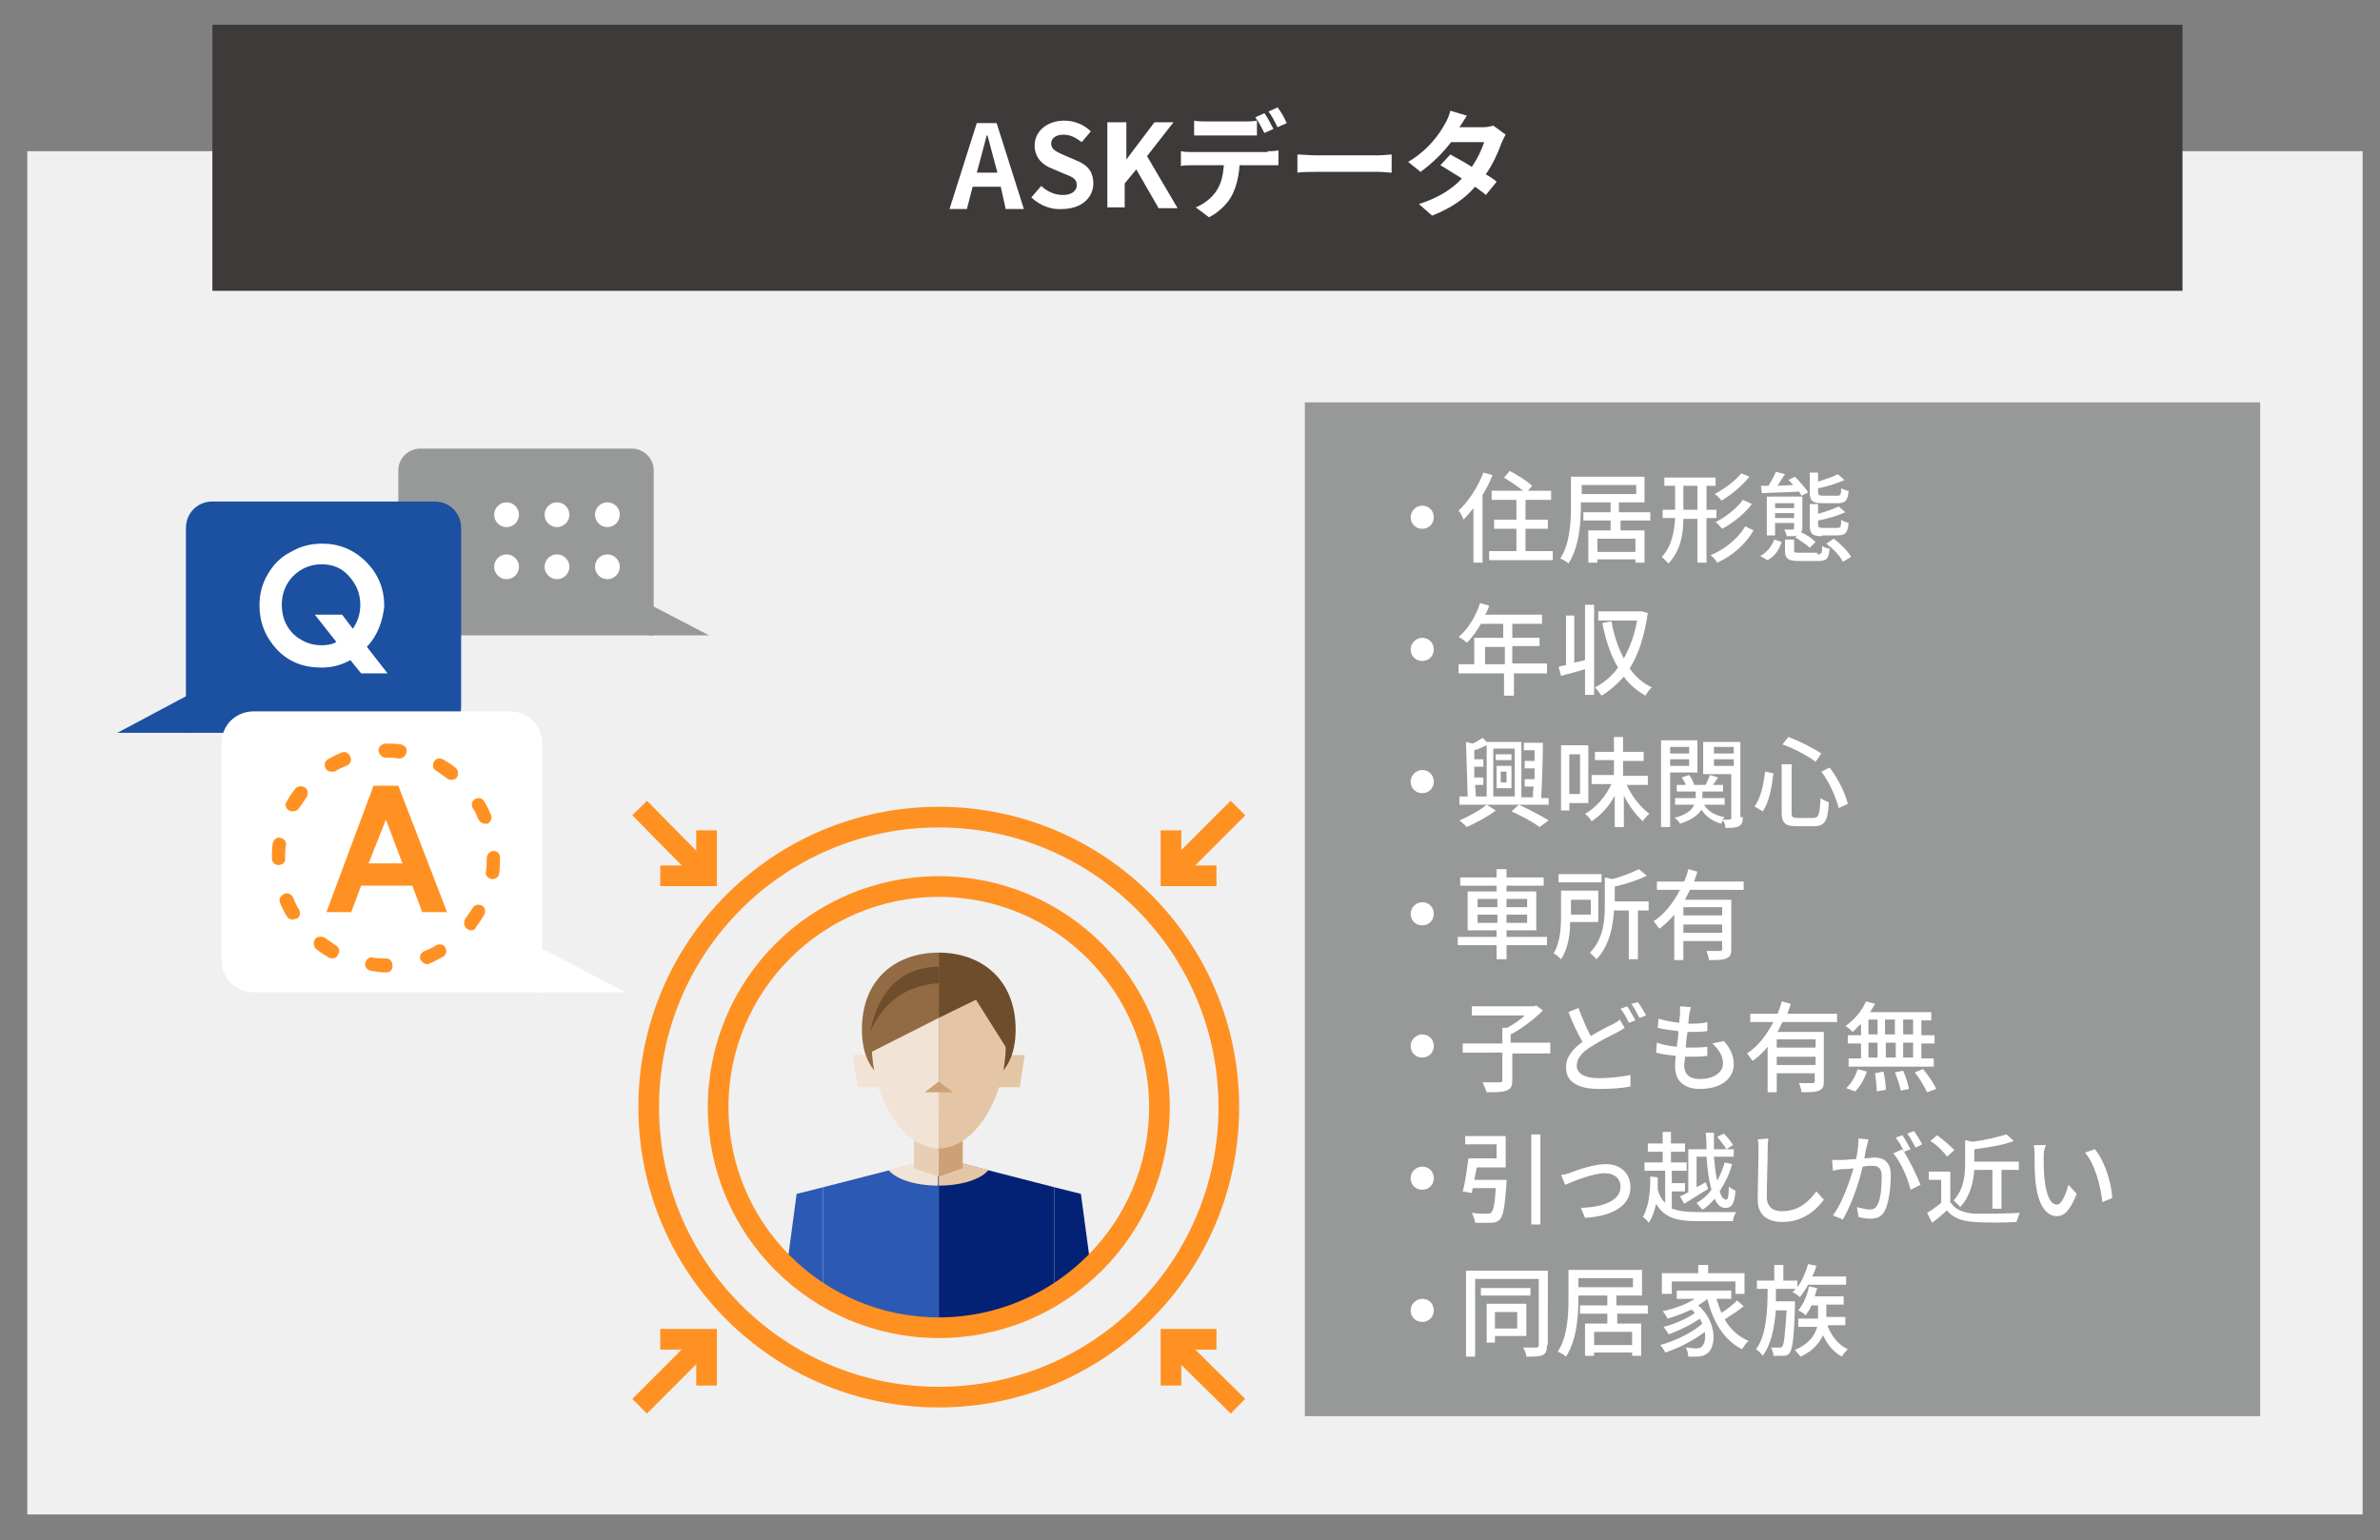 <?xml version="1.0" encoding="utf-8"?>
<!-- Generator: Adobe Illustrator 27.9.6, SVG Export Plug-In . SVG Version: 9.03 Build 54986)  -->
<svg version="1.1" id="レイヤー_1" xmlns="http://www.w3.org/2000/svg" xmlns:xlink="http://www.w3.org/1999/xlink" x="0px"
	 y="0px" viewBox="0 0 288 186.4" style="enable-background:new 0 0 288 186.4;" xml:space="preserve">
<rect x="0" y="0" width="288" height="186.4" fill="#808080" stroke="none"/>
<style type="text/css">
	.st0{fill:#1C50A1;}
	.st1{fill:#FFFFFF;}
	.st2{fill:#FFE29B;}
	.st3{fill:#3E3A39;}
	.st4{fill:#C8C8C8;}
	.st5{fill:url(#SVGID_1_);}
	.st6{fill:url(#SVGID_00000057137039647346951600000014918668605960509851_);}
	.st7{fill:#FF9123;}
	.st8{fill:#EBEBEB;}
	.st9{fill:#F0F0F0;}
	.st10{fill:#979999;}
	.st11{fill:#D9D9DB;}
	.st12{fill:#1B94D3;}
	.st13{fill:#D56800;}
	.st14{fill:url(#SVGID_00000093177396232506538580000016961010126787394209_);}
	.st15{fill:#EF8304;}
	.st16{fill:url(#SVGID_00000089566398731766681790000015555025269604529068_);}
	.st17{fill:#FFFFFF;stroke:#FF9123;stroke-width:3.225;stroke-miterlimit:10;}
	.st18{fill:#FFBD01;}
	.st19{fill:none;stroke:#FF9123;stroke-width:3.225;stroke-miterlimit:10;}
	.st20{fill:#FFE1BD;}
	.st21{fill:none;stroke:#FFFFFF;stroke-width:2.047;stroke-miterlimit:10;}
	.st22{fill:#FFFFFF;stroke:#FF9123;stroke-width:2.315;stroke-linecap:round;stroke-linejoin:round;stroke-miterlimit:10;}
	.st23{fill:#FFFFFF;stroke:#FFFFFF;stroke-width:7.656;stroke-miterlimit:10;}
	.st24{fill:none;stroke:#FF9123;stroke-width:3.225;stroke-linecap:round;stroke-linejoin:round;stroke-miterlimit:10;}
	.st25{fill:none;stroke:#D56800;stroke-width:2.188;stroke-miterlimit:10;}
	.st26{fill:url(#SVGID_00000136408625968128307280000017727538815637514386_);}
	.st27{fill:#C70030;}
	.st28{fill:url(#SVGID_00000093857647460240661730000016437778634757077381_);}
	.st29{clip-path:url(#SVGID_00000158718819944559441150000009950901741543602596_);}
	.st30{fill:#2C59B3;}
	.st31{fill:#042275;}
	.st32{fill:#F1E3D5;}
	.st33{fill:#E4C5A6;}
	.st34{fill:#926A43;}
	.st35{fill:#6D4D2B;}
	.st36{fill:#E8CEB4;}
	.st37{fill:#CDA175;}
	.st38{fill:none;stroke:#FF9123;stroke-width:2.5;stroke-miterlimit:10;}
	.st39{fill:#EB1C41;}
	.st40{fill:#1A84E2;}
	.st41{fill:#91D041;}
	.st42{fill:#EC62FD;}
	.st43{fill:#F58424;}
	.st44{fill:#29B49F;}
	.st45{fill:#7A4AFD;}
	.st46{fill:url(#SVGID_00000054231914582070373680000015794467761165327273_);}
	.st47{fill:#0AB9B4;}
	.st48{fill:#5B5857;}
	.st49{fill:url(#SVGID_00000137840304453894924370000016865022402187943837_);}
	.st50{fill:url(#SVGID_00000175288448811748530790000017012398391759713437_);}
	.st51{fill:none;stroke:#EBEBEB;stroke-width:1.498;stroke-miterlimit:10;}
	.st52{fill:#E40038;}
	.st53{fill:#FF7705;}
	.st54{fill:none;stroke:#FFFFFF;stroke-width:4.295;stroke-linecap:round;stroke-linejoin:round;}
	.st55{fill:#3CB056;}
	.st56{fill:#2E6DB5;}
	.st57{fill:url(#SVGID_00000170965750579447491700000001375862093737016234_);}
	.st58{fill:#101B39;}
	.st59{fill:#040000;}
	.st60{fill:url(#SVGID_00000003783565268571089150000000706996463239879841_);}
	.st61{fill:#FF9123;stroke:#000000;stroke-width:1.361;stroke-linecap:round;stroke-linejoin:round;}
	.st62{fill-rule:evenodd;clip-rule:evenodd;fill:#FFFFFF;}
	.st63{fill-rule:evenodd;clip-rule:evenodd;}
	.st64{fill:none;stroke:#000000;stroke-width:1.235;stroke-linecap:round;stroke-linejoin:round;}
	.st65{fill:#38A756;}
	.st66{fill:#E3B400;}
	.st67{fill:#FF0000;}
	.st68{fill:#EA6158;}
	.st69{fill:#F2B41E;}
	.st70{fill:#6DBB6B;}
	.st71{fill:#23B0D6;}
	.st72{fill:#8C8C8C;}
	.st73{fill:#DDDDDD;}
	.st74{fill:#BCBCBC;}
	.st75{fill:#7C7C7C;}
	.st76{fill:#9F9F9F;}
	.st77{fill:#D7D7D7;}
	.st78{fill:#DEDEDE;}
	.st79{fill:none;stroke:#FFFFFF;stroke-width:1.663;stroke-miterlimit:10;}
	.st80{fill:#E6E6E6;}
	.st81{fill:#E2E2E4;}
	.st82{fill:#CECED0;}
	.st83{fill:#D0D0D0;}
	.st84{fill:#F4F4F4;}
	.st85{clip-path:url(#SVGID_00000080168918248935315400000001561024722189759414_);}
	.st86{fill:#8B8C8C;}
	.st87{fill:none;stroke:#CA0C3D;stroke-width:2;stroke-miterlimit:10;}
	.st88{fill:#FFE0E2;}
	.st89{fill:#FFF5E1;}
	.st90{fill:url(#SVGID_00000018924699045128926330000002806179603536607138_);}
	.st91{fill:url(#SVGID_00000166658626244424452010000013312336479402041779_);}
	.st92{clip-path:url(#SVGID_00000154394666006408793700000006723899607119509674_);}
	.st93{clip-path:url(#SVGID_00000039129319685816798500000003074754767893334444_);}
	.st94{fill:#CA0C3D;}
	.st95{fill:#FFABB4;}
	.st96{fill:#B4001E;}
	.st97{fill:#FEBD36;}
	.st98{fill:#FFBCC0;}
	.st99{fill:#FFB9BD;}
	.st100{fill:#EC777F;}
	.st101{fill:#FF0033;}
	.st102{fill:none;stroke:#FFFFFF;stroke-width:1.461;stroke-linecap:round;stroke-linejoin:round;stroke-miterlimit:10;}
	.st103{clip-path:url(#SVGID_00000085236783789387614700000014614015697194486943_);}
	.st104{fill:#D34D05;}
	.st105{fill:none;stroke:#FFFFFF;stroke-width:1.538;stroke-linecap:round;stroke-linejoin:round;stroke-miterlimit:10;}
	.st106{fill:#06C755;}
	.st107{fill:#1877F2;}
	.st108{clip-path:url(#SVGID_00000102527367957646875150000007628030787733295790_);}
	.st109{clip-path:url(#SVGID_00000058582428722862066880000002768983996087769728_);}
	.st110{clip-path:url(#SVGID_00000029736522467225379310000001345730217024655237_);fill:#FFFFFF;}
	.st111{fill:#25F4EE;}
	.st112{fill:#FE2C55;}
	.st113{fill:#515353;}
	.st114{fill:#FFAA00;}
	.st115{clip-path:url(#SVGID_00000044877421328131181130000017783795212499430297_);fill:#FFAA00;}
	.st116{clip-path:url(#SVGID_00000044877421328131181130000017783795212499430297_);fill:#D56800;}
	.st117{clip-path:url(#SVGID_00000044877421328131181130000017783795212499430297_);}
	.st118{fill:none;stroke:#FFAA00;stroke-width:1.397;stroke-miterlimit:10;}
	.st119{clip-path:url(#SVGID_00000059997931103109735560000014303134788016748209_);fill:#1C50A1;}
	.st120{clip-path:url(#SVGID_00000059997931103109735560000014303134788016748209_);fill:#FF9123;}
	.st121{clip-path:url(#SVGID_00000059997931103109735560000014303134788016748209_);}
	.st122{fill:none;stroke:#FF9123;stroke-width:2.757;stroke-miterlimit:10;}
	.st123{fill:#FFA82D;}
	.st124{fill:#1455BC;}
	.st125{fill:none;stroke:#979999;stroke-width:2.416;stroke-linecap:round;stroke-linejoin:round;stroke-miterlimit:10;}
	.st126{fill:#FF9023;}
	.st127{fill:#F6F6F6;}
	.st128{fill:#CCCCCC;}
	.st129{fill:#E1E1E1;}
	.st130{fill:url(#SVGID_00000073697917809580255290000002466081927811859613_);}
	.st131{fill:url(#SVGID_00000083058621118300553210000006729745800537084336_);}
	.st132{clip-path:url(#SVGID_00000040567730972641352540000008969316935951515554_);fill:#1C50A1;}
	.st133{clip-path:url(#SVGID_00000040567730972641352540000008969316935951515554_);fill:#FF9123;}
	.st134{clip-path:url(#SVGID_00000040567730972641352540000008969316935951515554_);}
	.st135{fill:none;stroke:#FF9123;stroke-width:3.467;stroke-miterlimit:10;}
	.st136{clip-path:url(#SVGID_00000147197752823655884430000002076945506338245282_);}
	.st137{fill:none;stroke:#EBEBEB;stroke-width:3;stroke-miterlimit:10;}
	.st138{fill:none;stroke:#FFFFFF;stroke-width:4.274;stroke-linecap:round;stroke-linejoin:round;}
	.st139{fill:url(#SVGID_00000040535742738476084260000007208439508522198941_);}
	.st140{fill:#FF9123;stroke:#000000;stroke-width:1.34;stroke-linecap:round;stroke-linejoin:round;}
	.st141{fill:none;stroke:#000000;stroke-width:1.215;stroke-linecap:round;stroke-linejoin:round;}
	.st142{fill:url(#SVGID_00000121969846769835826200000012310998844175948979_);}
</style>
<rect x="3.3" y="18.3" class="st9" width="282.6" height="165"/>
<rect x="157.9" y="48.7" class="st10" width="115.6" height="122.7"/>
<g>
	<g>
		<path class="st1" d="M172.1,61.2c0.8,0,1.4,0.6,1.4,1.4s-0.6,1.4-1.4,1.4s-1.4-0.6-1.4-1.4S171.4,61.2,172.1,61.2z"/>
		<path class="st1" d="M180.6,57.5c-0.3,0.8-0.7,1.6-1.2,2.4v8.2h-1.1v-6.6c-0.4,0.5-0.8,1-1.2,1.4c-0.1-0.3-0.4-0.9-0.6-1.1
			c1.2-1.1,2.3-2.8,3-4.6L180.6,57.5z M187.9,66.7v1.1h-7.7v-1.1h3.3v-2.7h-2.7v-1.1h2.7v-2.4h-3v-1.1h3.8c-0.6-0.5-1.5-1.1-2.3-1.6
			l0.7-0.8c0.9,0.5,2.1,1.2,2.7,1.8l-0.5,0.6h2.8v1.1h-3.1v2.4h2.7v1.1h-2.7v2.7H187.9z"/>
		<path class="st1" d="M196.1,63v1.2h2.9v3.9h-1.1v-0.4h-4.6v0.4h-1.1v-3.9h2.7V63h-3.3v-1h3.3v-1.2h-3.6v0.4c0,2.1-0.2,5-1.5,7
			c-0.2-0.2-0.7-0.5-1-0.6c1.2-1.8,1.3-4.5,1.3-6.4v-3.5h8.9v3.1h-3.1V62h3.8v1H196.1z M191.4,59.8h6.6v-1.1h-6.6V59.8z M197.9,65.2
			h-4.6v1.6h4.6V65.2z"/>
		<path class="st1" d="M206.5,62.8v5.3h-1.1v-5.3h-1.7c0,2-0.4,3.9-1.8,5.4c-0.2-0.2-0.6-0.6-0.8-0.8c1.2-1.3,1.5-3,1.6-4.7h-1.5v-1
			h1.5v-2.9h-1.3v-1h6.2v1h-1.1v2.9h1.2v1H206.5z M205.4,61.7v-2.9h-1.7v2.9H205.4z M212.2,64.2c-1,1.7-2.6,3.1-4.4,3.9
			c-0.2-0.3-0.5-0.7-0.8-0.9c1.7-0.7,3.3-2,4.2-3.5L212.2,64.2z M211.7,57.7c-0.9,1.1-2.2,2.2-3.4,2.9c-0.2-0.3-0.5-0.6-0.8-0.8
			c1.1-0.6,2.5-1.6,3.2-2.5L211.7,57.7z M212,61c-0.9,1.2-2.3,2.3-3.6,3c-0.2-0.2-0.5-0.6-0.8-0.8c1.2-0.6,2.6-1.7,3.3-2.7L212,61z"
			/>
		<path class="st1" d="M213,67.3c0.8-0.4,1.4-1.2,1.7-2l0.9,0.3c-0.3,0.9-0.8,1.7-1.7,2.2L213,67.3z M213.1,58.8l0.9,0
			c0.3-0.5,0.7-1.2,0.9-1.7l1.1,0.3c-0.3,0.4-0.6,0.9-0.9,1.4l1.9-0.1c-0.2-0.2-0.4-0.5-0.6-0.6l0.8-0.4c0.6,0.6,1.3,1.4,1.6,1.9
			L218,60c-0.1-0.2-0.2-0.3-0.3-0.5c-1.6,0.1-3.3,0.1-4.5,0.2L213.1,58.8z M217.6,64.8c-0.3,0.1-0.8,0.1-1.4,0.1
			c0-0.3-0.2-0.6-0.3-0.8c0.4,0,0.9,0,1,0c0.1,0,0.2,0,0.2-0.2v-0.6h-2.3v1.5h-1v-4.7h4.3v3.7c0,0.3,0,0.5-0.2,0.6
			c0.7,0.3,1.4,0.8,1.8,1.2l-0.7,0.7c-0.4-0.4-1.2-0.9-1.8-1.3L217.6,64.8z M214.8,60.9v0.6h2.3v-0.6H214.8z M217.1,62.7v-0.6h-2.3
			v0.6H217.1z M219.9,67.1c0.5,0,0.6-0.1,0.6-1c0.2,0.1,0.6,0.3,0.9,0.3c-0.1,1.3-0.4,1.5-1.5,1.5h-2.2c-1.3,0-1.7-0.3-1.7-1.2v-1.4
			h1.1v1.3c0,0.3,0.1,0.3,0.7,0.3H219.9z M220.5,60.9c-1.2,0-1.5-0.3-1.5-1.3v-2.4h1v1.1c0.9-0.3,1.8-0.6,2.4-0.9l0.8,0.7
			c-0.9,0.4-2.1,0.8-3.2,1v0.5c0,0.3,0.1,0.4,0.6,0.4h1.7c0.4,0,0.5-0.1,0.5-0.9c0.2,0.1,0.6,0.3,0.9,0.3c-0.1,1.2-0.4,1.5-1.3,1.5
			H220.5z M220.5,64.9c-1.2,0-1.5-0.3-1.5-1.3v-2.6h1v1.2c1-0.3,1.9-0.6,2.5-0.9l0.8,0.7c-0.9,0.4-2.2,0.8-3.3,1v0.5
			c0,0.3,0.1,0.4,0.6,0.4h1.7c0.4,0,0.5-0.1,0.5-1c0.2,0.2,0.6,0.3,0.9,0.4c-0.1,1.2-0.4,1.5-1.4,1.5H220.5z M221.9,65.2
			c0.8,0.6,1.7,1.5,2.1,2.2l-1,0.6c-0.3-0.7-1.2-1.6-2-2.2L221.9,65.2z"/>
		<path class="st1" d="M172.1,77.2c0.8,0,1.4,0.6,1.4,1.4s-0.6,1.4-1.4,1.4s-1.4-0.6-1.4-1.4S171.4,77.2,172.1,77.2z"/>
		<path class="st1" d="M187.4,81.5h-4.2v2.7h-1.2v-2.7h-5.5v-1.1h1.9v-3.2h3.5v-1.7h-2.7c-0.5,0.9-1.1,1.7-1.7,2.3
			c-0.2-0.2-0.7-0.6-1-0.7c1.1-0.9,2.1-2.5,2.6-4.1l1.1,0.3c-0.1,0.4-0.3,0.8-0.5,1.1h6.9v1.1h-3.6v1.7h3.3v1h-3.3v2.1h4.2V81.5z
			 M182.1,80.4v-2.1h-2.4v2.1H182.1z"/>
		<path class="st1" d="M191.8,73.2h1.1v10.9h-1.1V81c-1,0.3-2.1,0.6-2.9,0.8l-0.3-1.1c0.3-0.1,0.5-0.1,0.9-0.2v-6h1v5.7l1.3-0.3
			V73.2z M199.4,74.2c-0.4,2.7-1.1,5-2.2,6.7c0.7,1,1.6,1.8,2.7,2.3c-0.3,0.2-0.6,0.7-0.8,1c-1-0.6-1.9-1.3-2.6-2.3
			c-0.8,0.9-1.7,1.7-2.7,2.3c-0.2-0.3-0.5-0.7-0.8-1c1-0.5,2-1.3,2.8-2.4c-0.9-1.5-1.5-3.3-1.9-5.4l1.1-0.2c0.3,1.7,0.8,3.2,1.5,4.5
			c0.7-1.3,1.3-2.8,1.6-4.6h-4.7V74h5.1l0.2,0L199.4,74.2z"/>
		<path class="st1" d="M172.1,93.2c0.8,0,1.4,0.6,1.4,1.4s-0.6,1.4-1.4,1.4s-1.4-0.6-1.4-1.4S171.4,93.2,172.1,93.2z"/>
		<path class="st1" d="M187.4,96.4v1h-10.8v-1h1l-0.2-6.6l0.8,0.2c0.5-0.2,0.9-0.5,1.2-0.7l0.5,0.5h4.2v6.7h1.4c0-0.4,0-0.9,0.1-1.3
			h-1.1v-0.9h1.2c0-0.4,0-0.8,0-1.3h-1.2v-0.9h1.2c0-0.4,0-0.9,0-1.3h-1.3v-0.9h2.3c0,2.1-0.1,4.8-0.2,6.7H187.4z M181,98.1
			c-0.9,0.7-2.4,1.5-3.5,2c-0.2-0.2-0.6-0.6-0.9-0.8c1.2-0.5,2.6-1.3,3.3-1.9L181,98.1z M178.6,96.4h1.3v-6.2
			c-0.5,0.2-1,0.5-1.5,0.6l0,1.1h1.1v0.9h-1.1l0,1.3h1.1V95h-1L178.6,96.4z M180.7,90.6v5.8h2.6v-5.8H180.7z M183,92H181v-0.7h1.9
			V92z M181.1,92.7h1.8v2.7h-1.8V92.7z M181.6,94.7h0.7v-1.3h-0.7V94.7z M183.8,97.4c1.3,0.6,2.8,1.4,3.6,1.9l-1.1,0.8
			c-0.8-0.6-2.1-1.3-3.4-1.9L183.8,97.4z"/>
		<path class="st1" d="M189.9,97.2v0.9h-1v-7.9h3.3v7H189.9z M189.9,91.3v4.8h1.3v-4.8H189.9z M196.8,94.9c0.6,1.4,1.7,2.8,2.8,3.6
			c-0.3,0.2-0.6,0.6-0.8,0.9c-0.8-0.7-1.7-1.9-2.3-3.1v3.8h-1.1v-3.8c-0.7,1.3-1.7,2.4-2.8,3.1c-0.2-0.3-0.5-0.7-0.8-0.9
			c1.3-0.7,2.5-2.1,3.2-3.6h-2.4v-1.1h2.7v-1.8H193V91h2.3v-1.8h1.1V91h2.5v1.1h-2.5v1.8h3v1.1H196.8z"/>
		<path class="st1" d="M202.1,93.5v6.6H201V89.6h4.4v3.9H202.1z M202.1,90.4v0.8h2.3v-0.8H202.1z M204.4,92.7v-0.8h-2.3v0.8H204.4z
			 M210.9,98.9c0,0.6-0.1,0.9-0.5,1.1c-0.3,0.2-0.9,0.2-1.6,0.2c0-0.2-0.1-0.6-0.3-0.9c-0.1,0.1-0.2,0.3-0.2,0.4
			c-1.1-0.3-1.9-0.9-2.4-1.7c-0.4,0.6-1.1,1.2-2.6,1.7c-0.1-0.2-0.4-0.6-0.7-0.7c1.5-0.4,2.2-1,2.4-1.6h-2.3v-0.8h2.5v-0.8h-2.3
			v-0.8h1.1c-0.1-0.3-0.3-0.6-0.5-0.9l0.9-0.3c0.3,0.4,0.5,0.8,0.6,1.2h1.4c0.2-0.4,0.4-0.8,0.5-1.2l1,0.3c-0.2,0.3-0.4,0.6-0.6,0.9
			h1.2v0.8h-2.5v0.8h2.7v0.8h-2.5c0.5,0.8,1.3,1.3,2.5,1.5c-0.1,0.1-0.2,0.2-0.3,0.3c0.4,0,0.8,0,0.9,0c0.1,0,0.2-0.1,0.2-0.2v-5.3
			h-3.4v-3.9h4.5V98.9z M207.4,90.4v0.8h2.4v-0.8H207.4z M209.8,92.7v-0.8h-2.4v0.8H209.8z"/>
		<path class="st1" d="M214.6,93.6c-0.2,1.6-0.5,3.5-1.3,4.6l-1-0.6c0.8-1,1.1-2.7,1.3-4.2L214.6,93.6z M216.8,92.5v5.8
			c0,0.6,0.1,0.7,0.7,0.7h1.9c0.7,0,0.8-0.4,0.9-2.4c0.3,0.2,0.7,0.4,1,0.5c-0.1,2.3-0.5,2.9-1.8,2.9h-2.1c-1.4,0-1.8-0.4-1.8-1.7
			v-5.8H216.8z M216.4,89.2c1.4,0.5,3.1,1.4,4,2l-0.7,1c-0.9-0.7-2.6-1.6-4-2.1L216.4,89.2z M221.4,92.9c1,1.3,1.9,3.1,2.2,4.4
			l-1.1,0.5c-0.3-1.2-1.1-3.1-2.1-4.4L221.4,92.9z"/>
		<path class="st1" d="M172.1,109.2c0.8,0,1.4,0.6,1.4,1.4s-0.6,1.4-1.4,1.4s-1.4-0.6-1.4-1.4S171.4,109.2,172.1,109.2z"/>
		<path class="st1" d="M187.2,114.4h-4.9v1.7h-1.2v-1.7h-4.7v-1h4.7v-0.8h-3.5v-4.7h3.5v-0.7h-4.4v-1h4.4v-1h1.2v1h4.5v1h-4.5v0.7
			h3.6v4.7h-3.6v0.8h4.9V114.4z M178.8,109.8h2.4v-1h-2.4V109.8z M181.2,111.7v-1h-2.4v1H181.2z M182.3,108.8v1h2.5v-1H182.3z
			 M184.8,110.7h-2.5v1h2.5V110.7z"/>
		<path class="st1" d="M190,111.7c0,1.5-0.3,3.2-1.1,4.4c-0.2-0.2-0.6-0.6-0.9-0.7c0.8-1.3,0.9-3.1,0.9-4.5v-3.1h4.5v3.8H190z
			 M193.8,106.8h-5.2v-1h5.2V106.8z M190.1,108.9v1.8h2.4v-1.8H190.1z M199.4,110.2h-1.2v5.9h-1.1v-5.9h-1.8
			c-0.1,1.8-0.5,4.2-2.1,5.9c-0.2-0.2-0.6-0.6-0.8-0.8c1.7-1.7,1.8-4.1,1.8-5.9v-3.2l0.9,0.2c1.2-0.3,2.4-0.8,3.2-1.2l1,0.8
			c-1.1,0.5-2.5,1-3.9,1.3v1.8h4.1V110.2z"/>
		<path class="st1" d="M204.5,107.7c-0.2,0.4-0.4,0.8-0.6,1.2h5.6v6c0,0.6-0.1,0.9-0.6,1.1c-0.4,0.2-1.1,0.2-2.1,0.2
			c0-0.3-0.2-0.8-0.3-1.1c0.7,0,1.4,0,1.6,0c0.2,0,0.3-0.1,0.3-0.2v-1h-4.7v2.3h-1.1v-5.5c-0.5,0.6-1.1,1.2-1.8,1.7
			c-0.2-0.2-0.5-0.7-0.7-0.9c1.4-0.9,2.4-2.3,3.2-3.8h-2.8v-1h3.3c0.2-0.5,0.4-1,0.5-1.5l1.1,0.3c-0.1,0.4-0.3,0.8-0.4,1.2h6v1
			H204.5z M208.4,109.8h-4.7v1h4.7V109.8z M208.4,112.9v-1h-4.7v1H208.4z"/>
		<path class="st1" d="M172.1,125.2c0.8,0,1.4,0.6,1.4,1.4s-0.6,1.4-1.4,1.4s-1.4-0.6-1.4-1.4S171.4,125.2,172.1,125.2z"/>
		<path class="st1" d="M187.8,127.5H183v3.3c0,0.7-0.2,1-0.7,1.2c-0.5,0.2-1.3,0.2-2.4,0.2c-0.1-0.3-0.3-0.8-0.5-1.2
			c0.9,0,1.8,0,2.1,0c0.3,0,0.3-0.1,0.3-0.3v-3.3H177v-1.1h4.8v-1.9h0.6c0.7-0.4,1.5-0.9,2.1-1.5h-6.4v-1.1h7.5l0.3-0.1l0.8,0.6
			c-1,1-2.5,2.2-3.9,2.9v1h4.8V127.5z"/>
		<path class="st1" d="M196.6,124.4c-0.3,0.2-0.6,0.4-1,0.6c-0.8,0.4-2,1-3.1,1.7c-1.1,0.7-1.7,1.4-1.7,2.3c0,0.9,0.9,1.5,2.7,1.5
			c1.3,0,2.9-0.2,3.8-0.4l0,1.4c-0.9,0.2-2.3,0.3-3.8,0.3c-2.3,0-4-0.7-4-2.6c0-1.3,0.8-2.2,2-3.1c-0.6-1-1.2-2.3-1.7-3.6l1.2-0.5
			c0.5,1.3,1,2.5,1.5,3.4c1-0.6,1.9-1.1,2.6-1.4c0.4-0.2,0.7-0.4,0.9-0.6L196.6,124.4z M196.9,121.8c0.3,0.4,0.7,1.2,1,1.7l-0.8,0.3
			c-0.2-0.5-0.6-1.2-1-1.7L196.9,121.8z M198.2,121.3c0.3,0.4,0.8,1.2,1,1.6l-0.8,0.3c-0.3-0.5-0.6-1.2-1-1.7L198.2,121.3z"/>
		<path class="st1" d="M208.6,126c0.8,0.9,1.2,1.8,1.2,2.8c0,1.8-1.6,3-4.1,3c-1.7,0-3-0.8-3-2.7c0-0.3,0-0.8,0.1-1.3
			c-0.9-0.1-1.7-0.2-2.4-0.4l0.1-1.2c0.8,0.3,1.6,0.4,2.4,0.5c0.1-0.6,0.2-1.3,0.2-1.9c-0.9-0.1-1.7-0.2-2.5-0.4l0.1-1.1
			c0.7,0.2,1.6,0.4,2.5,0.5c0-0.4,0.1-0.8,0.1-1.1c0-0.3,0-0.6,0-0.9l1.3,0.1c-0.1,0.4-0.1,0.6-0.2,0.9l-0.1,1.1
			c0.9,0,1.7,0,2.3-0.2l0,1.1c-0.7,0.1-1.4,0.1-2.4,0.1h0c-0.1,0.6-0.2,1.3-0.2,1.9h0.2c0.8,0,1.6,0,2.4-0.1l0,1.1
			c-0.7,0.1-1.5,0.1-2.2,0.1c-0.2,0-0.3,0-0.5,0c0,0.4-0.1,0.8-0.1,1c0,1.1,0.6,1.7,1.9,1.7c1.7,0,2.8-0.8,2.8-1.9
			c0-0.8-0.4-1.6-1.3-2.4L208.6,126z"/>
		<path class="st1" d="M215.7,123.7c-0.2,0.4-0.4,0.8-0.6,1.2h5.6v6c0,0.6-0.1,0.9-0.6,1.1c-0.4,0.2-1.1,0.2-2.1,0.2
			c0-0.3-0.2-0.8-0.3-1.1c0.7,0,1.4,0,1.6,0c0.2,0,0.3-0.1,0.3-0.2v-1H215v2.3h-1.1v-5.5c-0.5,0.6-1.1,1.2-1.8,1.7
			c-0.2-0.2-0.5-0.7-0.7-0.9c1.4-0.9,2.4-2.3,3.2-3.8h-2.8v-1h3.3c0.2-0.5,0.4-1,0.5-1.5l1.1,0.3c-0.1,0.4-0.3,0.8-0.4,1.2h6v1
			H215.7z M219.7,125.8H215v1h4.7V125.8z M219.7,128.9v-1H215v1H219.7z"/>
		<path class="st1" d="M225.1,124c-0.3,0.3-0.6,0.6-0.9,0.9c-0.2-0.2-0.6-0.6-0.9-0.7c1-0.7,2-1.8,2.5-3l1.1,0.3
			c-0.2,0.3-0.4,0.7-0.6,1h7.4v1h-1.2v1.8h1.6v1h-1.6v1.8h1.5v1h-10.3v-1h1.5v-1.8h-1.6v-1h1.6V124z M223.4,131.7
			c0.6-0.5,1.1-1.4,1.4-2.3l1.1,0.3c-0.3,0.9-0.8,1.8-1.4,2.4L223.4,131.7z M226.1,125.2h1.1v-1.8h-1.1V125.2z M226.1,128h1.1v-1.8
			h-1.1V128z M227.9,129.7c0.2,0.7,0.3,1.6,0.3,2.2l-1.1,0.2c0-0.6-0.1-1.5-0.2-2.2L227.9,129.7z M229.3,125.2v-1.8h-1.2v1.8H229.3z
			 M228.2,126.2v1.8h1.2v-1.8H228.2z M230.3,129.6c0.3,0.7,0.6,1.6,0.7,2.2L230,132c-0.1-0.6-0.4-1.5-0.7-2.2L230.3,129.6z
			 M231.5,123.4h-1.2v1.8h1.2V123.4z M231.5,126.2h-1.2v1.8h1.2V126.2z M232.7,129.4c0.6,0.7,1.3,1.7,1.6,2.4l-1.1,0.4
			c-0.3-0.6-0.9-1.7-1.5-2.4L232.7,129.4z"/>
		<path class="st1" d="M172.1,141.2c0.8,0,1.4,0.6,1.4,1.4s-0.6,1.4-1.4,1.4s-1.4-0.6-1.4-1.4S171.4,141.2,172.1,141.2z"/>
		<path class="st1" d="M182.3,142.8c0,0,0,0.3,0,0.5c-0.2,2.7-0.4,3.9-0.8,4.3c-0.3,0.3-0.6,0.4-1.1,0.4c-0.4,0-1.1,0-1.9,0
			c0-0.3-0.2-0.8-0.4-1.2c0.8,0.1,1.5,0.1,1.8,0.1c0.2,0,0.4,0,0.5-0.1c0.3-0.2,0.5-1.1,0.6-3h-2.8l-0.1,0.6l-1.1-0.2
			c0.3-1,0.5-2.7,0.7-4h3.4v-1.7h-3.8v-1h4.9v3.8h-3.5c-0.1,0.5-0.2,1-0.3,1.5H182.3z M186.4,137.3v10.9h-1.1v-10.9H186.4z"/>
		<path class="st1" d="M190.1,141.9c0.8-0.3,2.8-1,4.2-1c1.8,0,3,1.1,3,2.8c0,2.2-2.1,3.5-5.5,3.7l-0.5-1.2c2.6-0.1,4.8-0.8,4.8-2.6
			c0-0.9-0.7-1.6-1.9-1.6c-1.4,0-3.9,1-4.8,1.4l-0.5-1.2C189.2,142.2,189.7,142.1,190.1,141.9z"/>
		<path class="st1" d="M202.4,146.3c0.8,0.3,1.7,0.4,2.9,0.4c0.7,0,3.9,0,4.8,0c-0.2,0.3-0.4,0.8-0.4,1.1h-4.3c-2.5,0-4-0.4-5-2.1
			c-0.2,0.8-0.4,1.6-0.9,2.3c-0.1-0.2-0.5-0.6-0.7-0.7c0.8-1.4,0.9-3.3,0.9-4.9l0.9,0.1c0,0.5,0,1,0,1.5c0.2,0.7,0.5,1.2,0.9,1.6
			v-3.9H199v-1h2.2v-1.3h-1.8v-1h1.8v-1.4h1v1.4h1.7v1h-1.7v1.3h1.9v1h-1.8v1.5h1.6v1h-1.6V146.3z M204.4,139.1h2.1
			c0-0.6,0-1.3-0.1-2h1c0,0.7,0,1.4,0,2h2.4v0.9h-2.4c0.1,1.1,0.2,2.1,0.4,2.9c0.4-0.7,0.7-1.5,0.9-2.2l0.9,0.2
			c-0.3,1.2-0.9,2.3-1.5,3.3c0.2,0.7,0.5,1,0.8,1c0.2,0,0.3-0.5,0.3-1.6c0.2,0.2,0.5,0.4,0.8,0.5c-0.1,1.7-0.5,2.1-1.2,2.1
			c-0.6,0-1-0.4-1.3-1.1c-0.5,0.5-0.9,1-1.5,1.3c-0.2-0.2-0.5-0.6-0.7-0.8c0.7-0.4,1.3-0.9,1.8-1.6c-0.3-1.1-0.5-2.5-0.6-4h-1.2v3.7
			l1.1-0.6l0.3,0.8c-1,0.6-2.1,1.3-2.9,1.8l-0.5-0.9c0.3-0.1,0.6-0.3,1-0.5V139.1z M208.9,139.1c-0.2-0.4-0.7-1-1.1-1.5l0.8-0.4
			c0.4,0.4,0.9,1,1.1,1.4L208.9,139.1z"/>
		<path class="st1" d="M214,137.8c-0.1,0.4-0.1,0.9-0.1,1.4c0,1.3-0.1,4.1-0.1,5.7c0,1.2,0.8,1.7,1.8,1.7c2.1,0,3.3-1.2,4.2-2.4
			l0.9,1c-0.8,1.1-2.4,2.7-5,2.7c-1.8,0-3-0.8-3-2.7c0-1.7,0.1-4.8,0.1-5.9c0-0.5,0-1-0.1-1.4L214,137.8z"/>
		<path class="st1" d="M226.1,137.9c-0.1,0.3-0.1,0.6-0.2,0.8c-0.1,0.4-0.2,0.9-0.3,1.5c0.5,0,0.9-0.1,1.2-0.1c1.1,0,2,0.5,2,2.1
			c0,1.4-0.2,3.3-0.7,4.3c-0.4,0.8-1,1-1.8,1c-0.5,0-1-0.1-1.4-0.2l-0.2-1.2c0.5,0.1,1.1,0.3,1.5,0.3c0.4,0,0.8-0.1,1-0.6
			c0.4-0.7,0.5-2.2,0.5-3.5c0-1-0.5-1.2-1.2-1.2c-0.2,0-0.6,0-1.1,0.1c-0.4,1.8-1.3,4.5-2.4,6.4l-1.2-0.5c1.2-1.6,2-4.1,2.5-5.7
			c-0.5,0.1-1,0.1-1.3,0.1c-0.3,0-0.8,0.1-1.2,0.2l-0.1-1.3c0.4,0,0.7,0,1.2,0c0.4,0,1-0.1,1.7-0.1c0.2-0.9,0.3-1.8,0.3-2.5
			L226.1,137.9z M230.4,139.4c0.7,1.1,1.6,3,2,4l-1.2,0.6c-0.3-1.3-1.2-3.4-2.1-4.4l1.1-0.5C230.2,139.2,230.3,139.3,230.4,139.4
			c-0.2-0.5-0.6-1.2-1-1.7l0.8-0.3c0.3,0.4,0.7,1.2,1,1.7L230.4,139.4z M231.8,138.9c-0.3-0.5-0.6-1.2-1-1.7l0.8-0.3
			c0.3,0.4,0.8,1.2,1,1.6L231.8,138.9z"/>
		<path class="st1" d="M236.1,145.6c0.5,0.8,1.5,1.2,2.8,1.3c1.3,0,4,0,5.5-0.1c-0.1,0.3-0.3,0.8-0.4,1.1c-1.4,0.1-3.8,0.1-5.1,0
			c-1.5-0.1-2.6-0.5-3.3-1.4c-0.6,0.5-1.1,1-1.8,1.5l-0.6-1.2c0.5-0.3,1.2-0.8,1.7-1.2v-2.8h-1.5v-1h2.6V145.6z M235.6,140
			c-0.4-0.6-1.2-1.4-2-1.9l0.8-0.7c0.7,0.5,1.6,1.3,2.1,1.8L235.6,140z M238.9,141.6c-0.1,1.5-0.5,3.2-1.7,4.5
			c-0.2-0.3-0.6-0.6-0.8-0.8c1.3-1.4,1.4-3.2,1.4-4.6v-2.7l0.9,0.2c1.5-0.2,3.1-0.6,4.1-0.9l0.9,0.8c-1.3,0.5-3.2,0.8-4.8,1v1.5h5.4
			v1h-2.1v4.7h-1.1v-4.7H238.9z"/>
		<path class="st1" d="M247.3,140c0,0.7,0,1.8,0.1,2.7c0.2,1.9,0.7,3.1,1.5,3.1c0.6,0,1.1-1.3,1.4-2.4l1,1.1c-0.8,2-1.5,2.7-2.4,2.7
			c-1.2,0-2.3-1.2-2.6-4.3c-0.1-1-0.1-2.5-0.1-3.2c0-0.3,0-0.8-0.1-1.1l1.5,0C247.3,139.1,247.3,139.7,247.3,140z M255.6,145
			l-1.2,0.5c-0.2-2-0.9-4.6-2.1-6l1.2-0.4C254.6,140.4,255.5,143,255.6,145z"/>
		<path class="st1" d="M172.1,157.2c0.8,0,1.4,0.6,1.4,1.4s-0.6,1.4-1.4,1.4s-1.4-0.6-1.4-1.4S171.4,157.2,172.1,157.2z"/>
		<path class="st1" d="M187.2,162.8c0,0.6-0.1,1-0.5,1.2c-0.4,0.2-1,0.2-2,0.2c0-0.3-0.2-0.8-0.4-1.1c0.7,0,1.4,0,1.6,0
			c0.2,0,0.3-0.1,0.3-0.3v-8h-7.7v9.4h-1.1v-10.4h9.9V162.8z M185.2,156.8h-6v-0.9h6V156.8z M180.9,161.7v0.8h-1v-4.7h4.8v3.9H180.9
			z M180.9,158.8v2h2.7v-2H180.9z"/>
		<path class="st1" d="M195.7,159v1.2h2.9v3.9h-1.1v-0.4h-4.6v0.4h-1.1v-3.9h2.7V159h-3.3v-1h3.3v-1.2H191v0.4c0,2.1-0.2,5-1.5,7
			c-0.2-0.2-0.7-0.5-1-0.6c1.2-1.8,1.3-4.5,1.3-6.4v-3.5h8.9v3.1h-3.1v1.2h3.8v1H195.7z M191,155.8h6.6v-1.1H191V155.8z
			 M197.5,161.2h-4.6v1.6h4.6V161.2z"/>
		<path class="st1" d="M211,158.1c-0.7,0.6-1.6,1.1-2.3,1.6c0.7,1.2,1.7,2.1,2.9,2.6c-0.3,0.2-0.6,0.7-0.8,1
			c-2.2-1.1-3.5-3.3-4.2-6.1h0c-0.3,0.3-0.7,0.5-1.1,0.8c2.3,2,2.2,5,1.1,5.8c-0.4,0.3-0.8,0.4-1.3,0.4c-0.3,0-0.7,0-1,0
			c0-0.3-0.1-0.7-0.3-1.1c0.4,0,0.8,0.1,1.1,0.1c0.3,0,0.6,0,0.8-0.2c0.4-0.3,0.5-1,0.4-1.8c-1.3,1-3.2,2-4.8,2.5
			c-0.1-0.3-0.4-0.7-0.6-0.9c1.8-0.5,3.9-1.5,5.1-2.6c-0.1-0.2-0.2-0.4-0.3-0.6c-1,0.7-2.6,1.5-3.8,1.9c-0.1-0.3-0.4-0.6-0.6-0.9
			c1.2-0.3,2.9-1,3.8-1.7c-0.1-0.1-0.3-0.3-0.4-0.4c-0.9,0.4-1.9,0.8-2.9,1.1c-0.1-0.2-0.4-0.7-0.6-0.9c1.4-0.3,2.8-0.8,3.9-1.5
			h-2.2v-1h6.6v1h-1.8c0.2,0.6,0.4,1.2,0.6,1.7c0.7-0.4,1.4-1,1.9-1.5L211,158.1z M202.2,156.6h-1.1v-2.5h4.4v-1h1.2v1h4.4v2.5h-1.1
			v-1.5h-7.7V156.6z"/>
		<path class="st1" d="M217.2,157.6c0,0,0,0.3,0,0.5c-0.1,3.8-0.3,5.1-0.6,5.6c-0.2,0.3-0.4,0.4-0.8,0.4c-0.3,0-0.7,0-1.2,0
			c0-0.3-0.1-0.7-0.3-1c0.4,0,0.8,0,1,0c0.2,0,0.3,0,0.4-0.2c0.2-0.3,0.3-1.4,0.5-4.3h-1.3c-0.2,2.2-0.6,4.2-1.6,5.5
			c-0.2-0.3-0.5-0.6-0.8-0.8c1.2-1.6,1.4-4.4,1.4-7.3h-1.3v-1h2.1v-1.9h1.1v1.9h1.7v0.8c0.6-0.8,1-1.8,1.3-2.8l1,0.2
			c-0.1,0.4-0.3,0.9-0.5,1.3h4.1v1h-4.6c-0.3,0.6-0.7,1.1-1,1.5c-0.2-0.2-0.6-0.5-0.9-0.6c0.1-0.1,0.3-0.3,0.4-0.4h-2.4
			c0,0.5,0,1,0,1.5H217.2z M221.2,160.6c0.5,1.2,1.3,2.2,2.4,2.7c-0.2,0.2-0.6,0.6-0.7,0.9c-1-0.5-1.8-1.5-2.3-2.6
			c-0.4,0.9-1.2,1.9-2.7,2.6c-0.2-0.2-0.5-0.6-0.7-0.8c1.8-0.8,2.4-1.8,2.7-2.8h-2.3v-1h2.4v-0.2V158h-0.8c-0.2,0.5-0.5,0.9-0.7,1.2
			c-0.2-0.2-0.6-0.5-0.9-0.6c0.6-0.7,1.1-1.8,1.3-2.9l1,0.2c-0.1,0.3-0.2,0.6-0.3,1h3.5v1h-2.1v1.3v0.2h2.3v1H221.2z"/>
	</g>
</g>
<g>
	<g>
		<g>
			<path class="st10" d="M79.1,76.9H50.8c-1.4,0-2.6-1.2-2.6-2.6V56.9c0-1.4,1.2-2.6,2.6-2.6h25.7c1.4,0,2.6,1.2,2.6,2.6V76.9z"/>
			<polygon class="st10" points="78.5,76.9 85.8,76.9 78.5,73.1 			"/>
		</g>
		<g>
			<circle class="st1" cx="61.3" cy="62.3" r="1.5"/>
			<circle class="st1" cx="67.4" cy="62.3" r="1.5"/>
			<circle class="st1" cx="73.5" cy="62.3" r="1.5"/>
		</g>
		<g>
			<circle class="st1" cx="61.3" cy="68.6" r="1.5"/>
			<circle class="st1" cx="67.4" cy="68.6" r="1.5"/>
			<circle class="st1" cx="73.5" cy="68.6" r="1.5"/>
		</g>
	</g>
	<g>
		<path class="st0" d="M22.5,88.7h30.1c1.8,0,3.2-1.4,3.2-3.2V63.9c0-1.8-1.4-3.2-3.2-3.2H25.7c-1.8,0-3.2,1.4-3.2,3.2V88.7z"/>
		<polygon class="st0" points="23.2,88.7 14.2,88.7 23.2,83.9 		"/>
	</g>
	<g>
		<path class="st1" d="M44.4,78.3l2.5,3.2h-3.2l-1.3-1.6c-1.1,0.6-2.2,0.9-3.5,0.9c-2.2,0-4-0.7-5.4-2.2s-2.1-3.3-2.1-5.3
			c0-1.4,0.3-2.6,1-3.8c0.7-1.2,1.6-2.1,2.8-2.7c1.2-0.7,2.4-1,3.8-1c2,0,3.8,0.7,5.3,2.2c1.5,1.5,2.2,3.3,2.2,5.4
			C46.3,75.2,45.7,76.9,44.4,78.3z M42.7,76.1c0.6-0.9,0.9-1.8,0.9-2.9c0-1.4-0.5-2.5-1.4-3.5c-0.9-1-2-1.4-3.3-1.4
			c-1.3,0-2.5,0.5-3.4,1.4c-0.9,0.9-1.4,2.1-1.4,3.5c0,1.6,0.6,2.9,1.7,3.8c0.9,0.7,1.9,1.1,3.1,1.1c0.7,0,1.3-0.1,1.8-0.4l-2.6-3.3
			h3.3L42.7,76.1z"/>
	</g>
	<g>
		<g>
			<path class="st1" d="M65.6,120.1H30.7c-2.2,0-3.9-1.7-3.9-3.9V90c0-2.2,1.7-3.9,3.9-3.9h31c2.2,0,3.9,1.7,3.9,3.9V120.1z"/>
			<polygon class="st1" points="64.8,120.1 75.7,120.1 64.8,114.4 			"/>
		</g>
		<g>
			<path class="st7" d="M45.2,95.1h3l5.9,15.3h-3l-1.2-3.2h-6.2l-1.2,3.2h-3L45.2,95.1z M46.7,99.2l-2.1,5.3h4.1L46.7,99.2z"/>
		</g>
		<g>
			<path class="st7" d="M46.7,117.7C46.7,117.7,46.6,117.7,46.7,117.7c-0.6,0-1.2-0.1-1.8-0.2c-0.5-0.1-0.8-0.5-0.7-0.9
				c0.1-0.5,0.5-0.8,0.9-0.7c0.5,0.1,1.1,0.1,1.6,0.1c0.5,0,0.8,0.4,0.8,0.9C47.5,117.4,47.2,117.7,46.7,117.7z M51.7,116.7
				c-0.3,0-0.6-0.2-0.8-0.5c-0.2-0.4,0-0.9,0.5-1.1c0.5-0.2,1-0.4,1.4-0.7c0.4-0.2,0.9-0.1,1.1,0.3c0.2,0.4,0.1,0.9-0.3,1.1
				c-0.5,0.3-1.1,0.6-1.6,0.8C51.9,116.7,51.8,116.7,51.7,116.7z M40.2,116c-0.1,0-0.3,0-0.4-0.1c-0.5-0.3-1-0.6-1.5-1
				c-0.4-0.3-0.4-0.8-0.2-1.2c0.3-0.4,0.8-0.4,1.2-0.2c0.4,0.3,0.9,0.6,1.3,0.9c0.4,0.2,0.6,0.7,0.3,1.1
				C40.8,115.9,40.5,116,40.2,116z M57,112.6c-0.2,0-0.4-0.1-0.5-0.2c-0.4-0.3-0.4-0.8-0.2-1.2c0.3-0.4,0.6-0.9,0.9-1.3
				c0.2-0.4,0.7-0.5,1.1-0.3c0.4,0.2,0.5,0.7,0.3,1.1c-0.3,0.5-0.6,1-1,1.5C57.5,112.5,57.3,112.6,57,112.6z M35.4,111.3
				c-0.3,0-0.6-0.2-0.7-0.4c-0.3-0.5-0.6-1.1-0.8-1.6c-0.2-0.4,0-0.9,0.5-1.1c0.4-0.2,0.9,0,1.1,0.5c0.2,0.5,0.4,1,0.7,1.4
				c0.2,0.4,0.1,0.9-0.3,1.1C35.7,111.2,35.6,111.3,35.4,111.3z M59.6,106.4c0,0-0.1,0-0.1,0c-0.5-0.1-0.8-0.5-0.7-0.9
				c0.1-0.5,0.1-1.1,0.1-1.6c0-0.5,0.4-0.9,0.8-0.9c0.5,0,0.8,0.3,0.8,0.8c0,0,0,0.1,0,0.1c0,0.6,0,1.2-0.1,1.8
				C60.4,106.1,60,106.4,59.6,106.4z M33.7,104.7c-0.5,0-0.8-0.4-0.8-0.8v0c0-0.6,0-1.2,0.1-1.8c0.1-0.5,0.5-0.8,0.9-0.7
				c0.5,0.1,0.8,0.5,0.7,0.9c-0.1,0.5-0.1,1-0.1,1.6C34.6,104.3,34.2,104.7,33.7,104.7z M58.7,99.7c-0.3,0-0.6-0.2-0.8-0.5
				c-0.2-0.5-0.4-1-0.7-1.4c-0.2-0.4-0.1-0.9,0.3-1.1c0.4-0.2,0.9-0.1,1.1,0.3c0.3,0.5,0.6,1.1,0.8,1.6c0.2,0.4,0,0.9-0.4,1.1
				C58.9,99.7,58.8,99.7,58.7,99.7z M35.4,98.2c-0.1,0-0.3,0-0.4-0.1c-0.4-0.2-0.6-0.7-0.3-1.1c0.3-0.5,0.6-1,1-1.5
				c0.3-0.4,0.8-0.4,1.2-0.2c0.4,0.3,0.4,0.8,0.2,1.2c-0.3,0.4-0.6,0.9-0.9,1.3C36,98.1,35.7,98.2,35.4,98.2z M54.6,94.4
				c-0.2,0-0.4-0.1-0.5-0.2c-0.4-0.3-0.9-0.6-1.3-0.9c-0.4-0.2-0.5-0.7-0.3-1.1c0.2-0.4,0.7-0.5,1.1-0.3c0.5,0.3,1,0.6,1.5,1
				c0.4,0.3,0.4,0.8,0.2,1.2C55.1,94.3,54.8,94.4,54.6,94.4z M40.1,93.4c-0.3,0-0.6-0.2-0.7-0.4c-0.2-0.4-0.1-0.9,0.3-1.1
				c0.5-0.3,1.1-0.6,1.6-0.8c0.4-0.2,0.9,0,1.1,0.5c0.2,0.4,0,0.9-0.5,1.1c-0.5,0.2-1,0.4-1.4,0.7C40.4,93.4,40.3,93.4,40.1,93.4z
				 M48.3,91.8c0,0-0.1,0-0.1,0c-0.5-0.1-1-0.1-1.5-0.1c-0.5,0-0.8-0.4-0.9-0.8c0-0.5,0.3-0.8,0.8-0.9c0,0,0.1,0,0.1,0
				c0.6,0,1.2,0,1.8,0.1c0.5,0.1,0.8,0.5,0.7,0.9C49.1,91.5,48.8,91.8,48.3,91.8z"/>
		</g>
	</g>
</g>
<rect x="25.7" y="3" class="st3" width="238.4" height="32.2"/>
<g>
	<g>
		<path class="st1" d="M121.1,22.6h-3.4l-0.7,2.7h-2.1l3.3-10.4h2.4l3.3,10.4h-2.2L121.1,22.6z M120.7,20.9l-0.3-1.1
			c-0.3-1.1-0.6-2.3-0.9-3.4h-0.1c-0.3,1.1-0.6,2.3-0.9,3.4l-0.3,1.1H120.7z"/>
		<path class="st1" d="M124.8,23.9l1.2-1.4c0.7,0.7,1.7,1.1,2.6,1.1c1.1,0,1.7-0.5,1.7-1.2c0-0.8-0.6-1-1.6-1.4l-1.4-0.6
			c-1.1-0.4-2.1-1.3-2.1-2.8c0-1.7,1.5-3,3.6-3c1.2,0,2.4,0.5,3.2,1.3l-1.1,1.3c-0.7-0.5-1.3-0.9-2.2-0.9c-0.9,0-1.5,0.4-1.5,1.1
			c0,0.7,0.7,1,1.6,1.4l1.4,0.6c1.3,0.5,2.1,1.3,2.1,2.8c0,1.7-1.4,3.1-3.8,3.1C127.2,25.4,125.9,24.9,124.8,23.9z"/>
		<path class="st1" d="M134.2,14.8h2.1v4.5h0l3.4-4.5h2.3l-3.2,4.1l3.7,6.3h-2.3l-2.7-4.7l-1.4,1.7v2.9h-2.1V14.8z"/>
		<path class="st1" d="M153.4,18.3c0.3,0,0.9,0,1.3-0.1V20c-0.4,0-0.9,0-1.3,0h-3.4c-0.1,1.4-0.4,2.6-0.9,3.6
			c-0.5,1-1.6,2.1-2.8,2.7l-1.6-1.2c1-0.4,2-1.2,2.5-2c0.6-0.9,0.8-1.9,0.9-3.1h-3.9c-0.4,0-1,0-1.3,0.1v-1.8
			c0.4,0.1,0.9,0.1,1.3,0.1H153.4z M146,16.4c-0.5,0-1.1,0-1.5,0v-1.8c0.4,0.1,1,0.1,1.5,0.1h4.6c0.5,0,1,0,1.5-0.1v1.8
			c-0.5,0-1,0-1.5,0H146z M153,16.1c-0.3-0.6-0.7-1.4-1.1-1.9l1.1-0.5c0.4,0.5,0.8,1.4,1.1,1.9L153,16.1z M154.6,15.4
			c-0.3-0.6-0.7-1.4-1.1-1.9l1.1-0.5c0.4,0.5,0.9,1.4,1.1,1.9L154.6,15.4z"/>
		<path class="st1" d="M157,18.7c0.5,0,1.5,0.1,2.3,0.1h7.5c0.6,0,1.3-0.1,1.6-0.1v2.2c-0.3,0-1.1-0.1-1.6-0.1h-7.5
			c-0.8,0-1.7,0-2.3,0.1V18.7z"/>
		<path class="st1" d="M182.2,16.3c-0.2,0.3-0.3,0.6-0.5,1c-0.4,1.1-1,2.5-1.9,3.8c0.5,0.3,1,0.6,1.3,0.9l-1.3,1.6
			c-0.3-0.3-0.8-0.6-1.3-1c-1.2,1.4-2.9,2.6-5.2,3.5l-1.6-1.4c2.5-0.8,4.1-1.9,5.2-3.1c-1-0.6-1.9-1.2-2.6-1.6l1.2-1.3
			c0.7,0.4,1.7,0.9,2.6,1.5c0.7-1,1.2-2.1,1.5-3h-4c-1,1.3-2.3,2.6-3.7,3.6l-1.5-1.2c2.5-1.5,3.8-3.4,4.5-4.7c0.2-0.3,0.5-1,0.6-1.5
			l2,0.6c-0.3,0.5-0.7,1.1-0.9,1.4l0,0h2.9c0.4,0,0.9-0.1,1.2-0.2L182.2,16.3z"/>
	</g>
</g>
<g>
	<g>
		<defs>
			<circle id="SVGID_00000089539834469968480020000017293961107807273910_" cx="113.8" cy="134" r="26.7"/>
		</defs>
		<clipPath id="SVGID_00000163773429094798679150000015943628191105824650_">
			<use xlink:href="#SVGID_00000089539834469968480020000017293961107807273910_"  style="overflow:visible;"/>
		</clipPath>
		<g style="clip-path:url(#SVGID_00000163773429094798679150000015943628191105824650_);">
			<polygon class="st30" points="113.6,169.1 113.6,140.1 99.6,143.7 99.6,169.1 			"/>
			<polygon class="st31" points="127.6,169.1 127.6,143.7 113.6,140.1 113.6,169.1 			"/>
			<polygon class="st30" points="99.6,143.7 99.6,143.7 96.4,144.5 93.1,169.1 99.6,169.1 			"/>
			<polygon class="st31" points="127.6,143.7 127.6,143.7 127.6,169.1 134.1,169.1 130.8,144.5 			"/>
			<g>
				<g>
					<path class="st32" d="M107.5,141.6c0.9,1.1,3.2,1.9,6,1.9v-3.4L107.5,141.6z"/>
					<path class="st33" d="M113.6,140.1v3.4c2.8,0,5.2-0.8,6-1.9L113.6,140.1z"/>
				</g>
				<polygon class="st32" points="107.1,131.6 103.8,131.6 103.2,127.7 106.5,127.7 				"/>
				<polygon class="st33" points="120,131.6 123.4,131.6 124,127.7 120.6,127.7 				"/>
				<g>
					<path class="st34" d="M104.3,124.6c0,6.1,4.2,7.6,9.3,7.6v-16.9C108.4,115.3,104.3,118.5,104.3,124.6z"/>
					<path class="st35" d="M113.6,115.3v16.9c5.1,0,9.3-1.5,9.3-7.6S118.7,115.3,113.6,115.3z"/>
				</g>
				<g>
					<polygon class="st36" points="110.6,135 110.6,141.4 113.6,142.4 113.6,135 					"/>
					<polygon class="st37" points="116.5,135 113.6,135 113.6,142.4 116.5,141.4 					"/>
				</g>
				<g>
					<path class="st32" d="M105.5,126.6c0,5.9,3.6,12.4,8.1,12.4v-21.6C109.1,117.5,105.5,120.7,105.5,126.6z"/>
					<path class="st33" d="M113.6,117.5V139c4.5,0,8.1-6.5,8.1-12.4C121.7,120.7,118.1,117.5,113.6,117.5z"/>
				</g>
				<polygon class="st37" points="115.3,132.2 111.9,132.2 113.6,130.9 				"/>
				<g>
					<path class="st34" d="M105.1,127.5l8.5-4.3v-6.1C104.9,117.2,105.1,127.5,105.1,127.5z"/>
					<path class="st35" d="M113.6,119v-2c-5.9,0.1-7.7,4.8-8.3,7.9C106.5,122.1,108.9,119.3,113.6,119z"/>
					<path class="st35" d="M113.8,117.1c-0.1,0-0.1,0-0.2,0v6.1l4.5-2.2l3.9,6.2C122,127.2,123.7,117.1,113.8,117.1z"/>
				</g>
			</g>
		</g>
	</g>
	<g>
		<line class="st38" x1="142.3" y1="105.3" x2="149.8" y2="97.8"/>
		<line class="st38" x1="142.3" y1="162.8" x2="149.8" y2="170.2"/>
		<line class="st38" x1="84.8" y1="162.8" x2="77.4" y2="170.2"/>
		<line class="st38" x1="84.8" y1="105.3" x2="77.4" y2="97.8"/>
		<polyline class="st38" points="147.2,106 141.7,106 141.7,100.5 		"/>
		<polyline class="st38" points="79.9,162.1 85.5,162.1 85.5,167.7 		"/>
		<polyline class="st38" points="79.9,106 85.5,106 85.5,100.5 		"/>
		<polyline class="st38" points="147.2,162.1 141.7,162.1 141.7,167.7 		"/>
	</g>
	<circle class="st38" cx="113.6" cy="134" r="35.1"/>
	<circle class="st38" cx="113.6" cy="134" r="26.7"/>
</g>
</svg>
